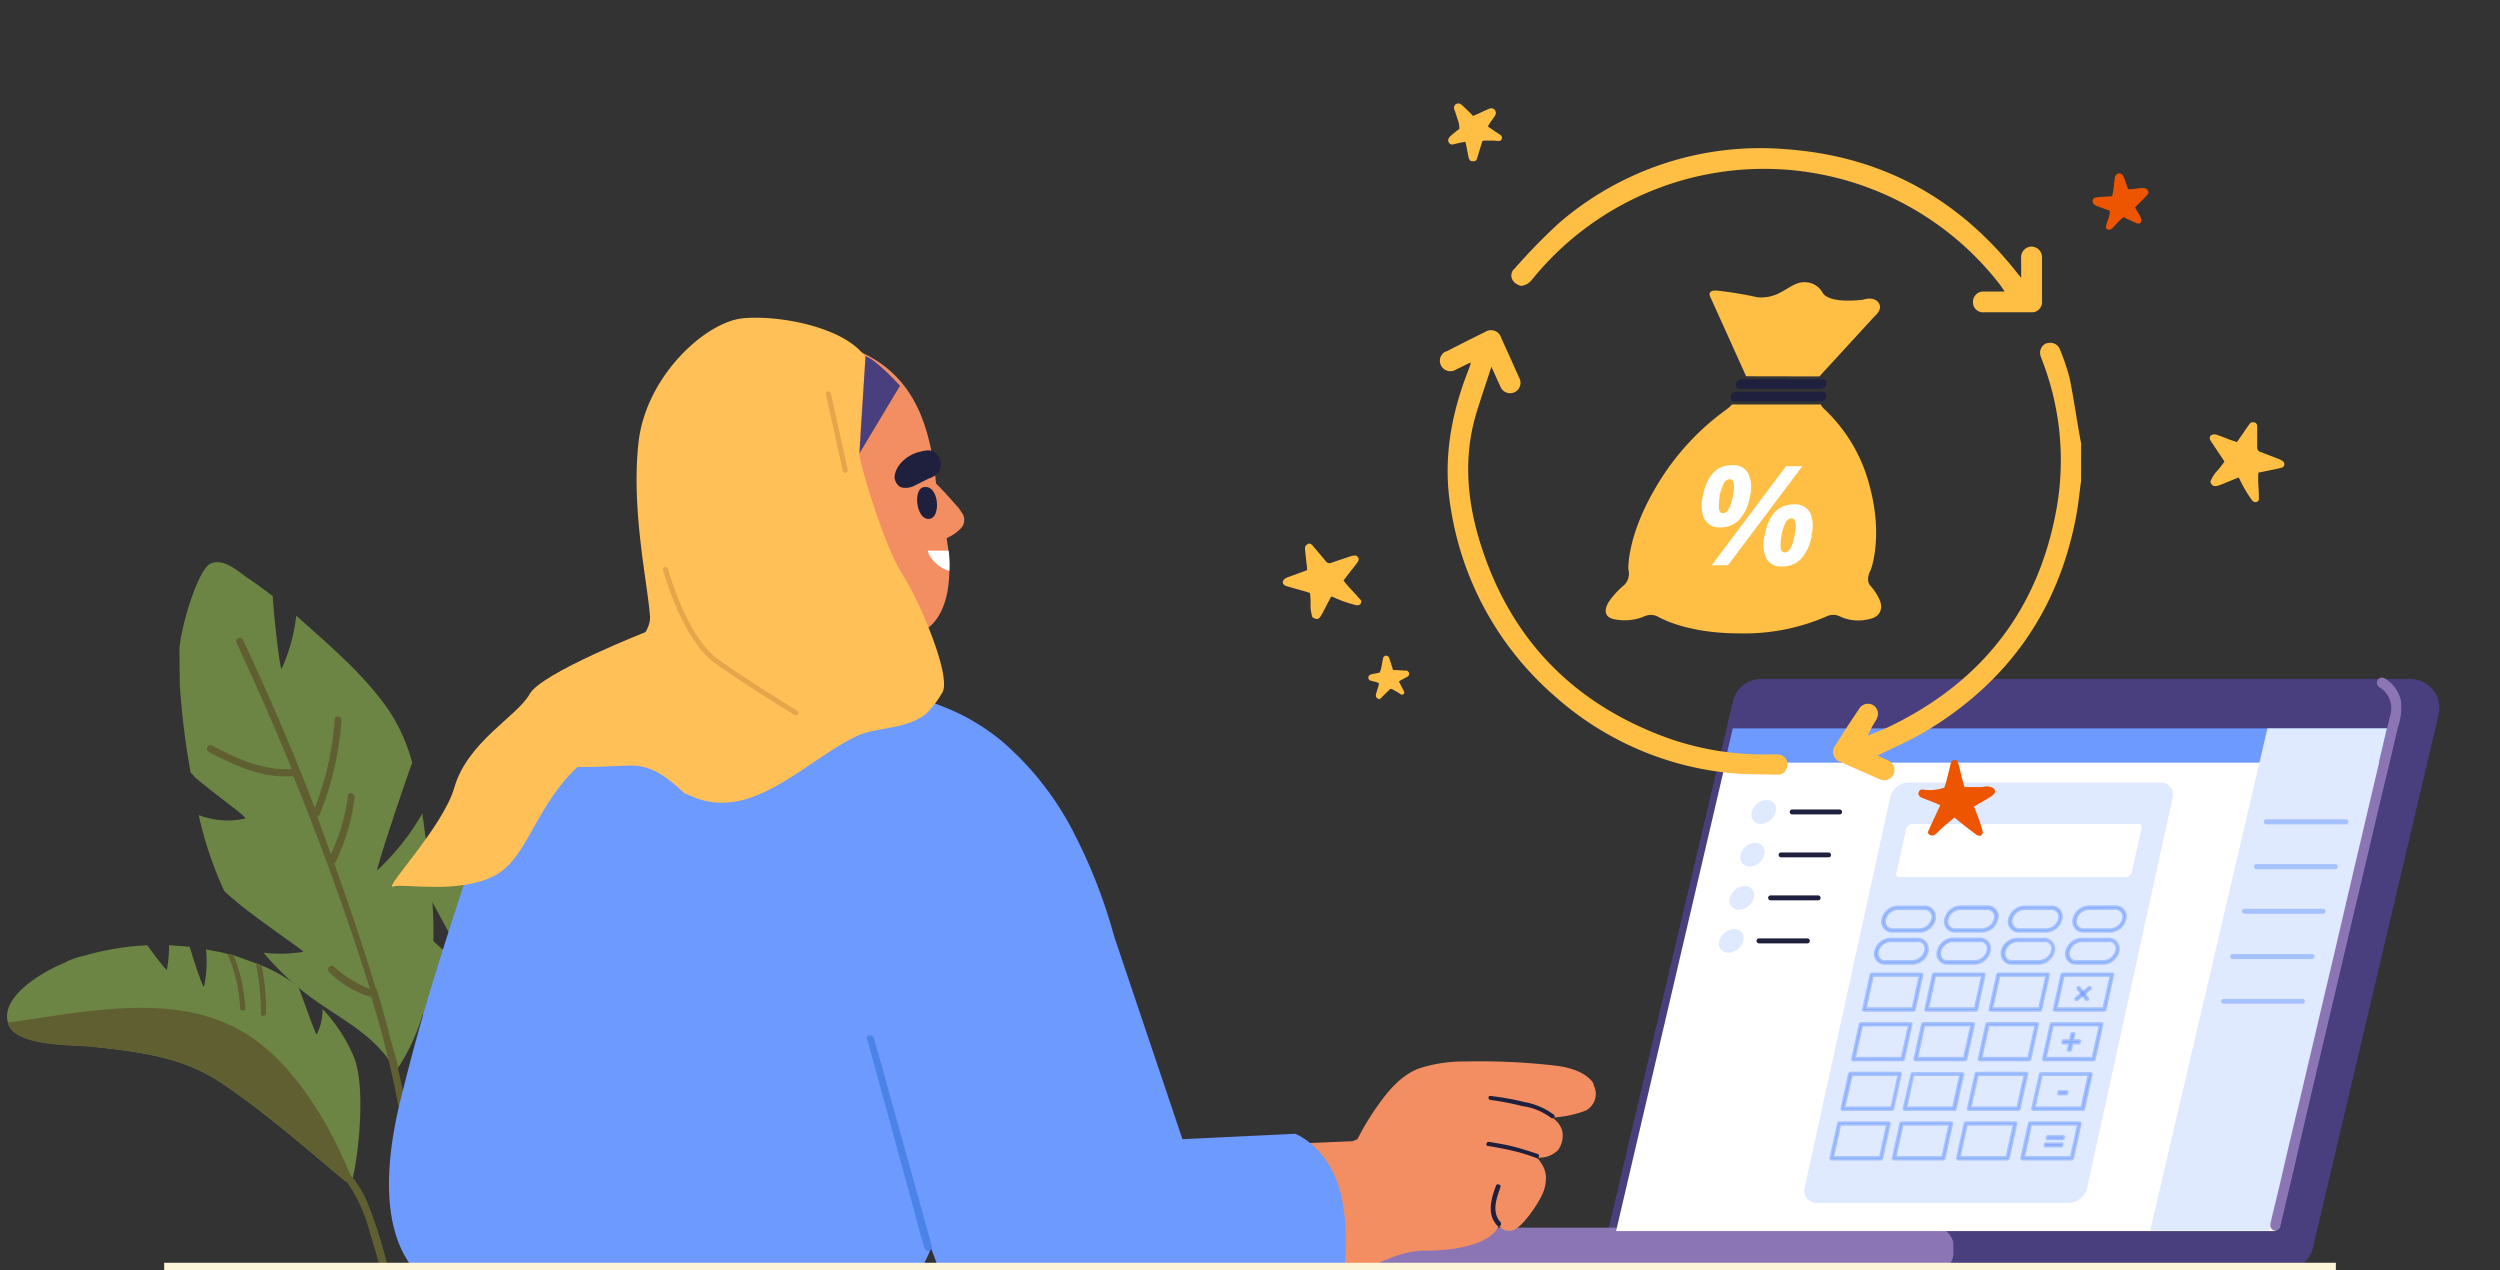 <svg id="Layer_1" data-name="Layer 1" xmlns="http://www.w3.org/2000/svg" xmlns:xlink="http://www.w3.org/1999/xlink" viewBox="0 0 370 188"><rect x="0" y="0" width="370" height="188" fill="#333333" stroke="none"/><defs><style>.cls-1,.cls-20{fill:none;}.cls-2{clip-path:url(#clip-path);}.cls-3{fill:#4a3f7e;}.cls-10,.cls-4{fill:#8c75b5;}.cls-5{fill:#fff;}.cls-12,.cls-6{fill:#6d9aff;}.cls-11,.cls-7{fill:#dfe9ff;}.cls-8{fill:#1e203d;}.cls-12,.cls-9{opacity:0.5;}.cls-10{stroke:#8c75b5;}.cls-10,.cls-11,.cls-12,.cls-18,.cls-20{stroke-linecap:round;}.cls-10,.cls-11,.cls-12,.cls-18{stroke-linejoin:round;}.cls-10,.cls-20{stroke-width:0.75px;}.cls-11{stroke:#dfe9ff;}.cls-11,.cls-12,.cls-18{stroke-width:0.5px;}.cls-12{stroke:#6d9aff;isolation:isolate;}.cls-13{fill:#ed5500;}.cls-14{fill:#6c8444;}.cls-15{fill:#605f31;}.cls-16{fill:#ffbf44;}.cls-17{fill:#f28e61;}.cls-18{fill:#4b83e8;stroke:#4b83e8;}.cls-19{fill:#ffc157;}.cls-20{stroke:#e5a54a;stroke-miterlimit:10;}.cls-21{fill:#fdf5d7;}</style><clipPath id="clip-path"><rect class="cls-1" width="370" height="188"/></clipPath></defs><g class="cls-2"><path class="cls-3" d="M338.12,188H236.62l19.86-84.22a4.26,4.26,0,0,1,4.16-3.29h96.1a4.28,4.28,0,0,1,4.28,4.28,4.79,4.79,0,0,1-.11,1l-18.62,79A4.29,4.29,0,0,1,338.12,188Z"/><rect class="cls-4" x="187.14" y="181.69" width="101.96" height="6.31" rx="2.49"/><polygon class="cls-5" points="336.76 182.2 239.18 182.2 256.44 108.32 354.03 108.32 336.76 182.2"/><polygon class="cls-6" points="354.02 107.8 352.84 112.87 255.26 112.87 256.45 107.8 354.02 107.8"/><path class="cls-7" d="M262.79,120.16a2.39,2.39,0,0,1-2.18,1.77,1.34,1.34,0,0,1-1.41-1.27h0a1.41,1.41,0,0,1,.07-.5,2.38,2.38,0,0,1,2.18-1.76,1.32,1.32,0,0,1,1.4,1.26h0A1.06,1.06,0,0,1,262.79,120.16Z"/><path class="cls-8" d="M265.19,120.53h7.13a.36.36,0,0,0,.3-.43h0a.39.39,0,0,0-.3-.3h-7.13a.37.37,0,0,0-.31.42h0A.4.4,0,0,0,265.19,120.53Z"/><ellipse class="cls-7" cx="259.37" cy="126.49" rx="1.99" ry="1.56" transform="translate(-18.6 204.01) rotate(-41.58)"/><path class="cls-8" d="M263.55,126.89h7.13a.36.36,0,0,0,.3-.43h0a.39.39,0,0,0-.3-.3h-7.13a.37.37,0,0,0-.31.42h0A.4.4,0,0,0,263.55,126.89Z"/><path class="cls-7" d="M259.55,132.89a2.38,2.38,0,0,1-2.19,1.76,1.36,1.36,0,0,1-1.41-1.29h0a1.84,1.84,0,0,1,.07-.47,2.4,2.4,0,0,1,2.19-1.77,1.34,1.34,0,0,1,1.4,1.29A1.29,1.29,0,0,1,259.55,132.89Z"/><path class="cls-8" d="M262,133.25h7.14a.36.36,0,0,0,.3-.43h0a.39.39,0,0,0-.3-.3H262a.37.37,0,0,0-.31.42h0A.4.4,0,0,0,262,133.25Z"/><path class="cls-7" d="M258,139.25a2.38,2.38,0,0,1-2.19,1.76,1.36,1.36,0,0,1-1.41-1.29h0a1.84,1.84,0,0,1,.07-.47,2.39,2.39,0,0,1,2.19-1.76,1.34,1.34,0,0,1,1.4,1.29A1.24,1.24,0,0,1,258,139.25Z"/><path class="cls-8" d="M260.34,139.62h7.14a.37.37,0,0,0,0-.74h-7.14a.37.37,0,0,0,0,.74Z"/><polygon class="cls-7" points="335.88 182.13 318.22 182.13 335.58 107.8 353.25 107.8 335.88 182.13"/><g class="cls-9"><path class="cls-6" d="M335.36,122h11.76a.38.38,0,1,0,0-.75H335.36a.38.38,0,0,0,0,.75Z"/><path class="cls-6" d="M333.91,128.64h11.77a.38.38,0,0,0,0-.75H333.91a.38.38,0,0,0,0,.75Z"/><path class="cls-6" d="M332.12,135.24h11.77a.38.38,0,0,0,0-.74H332.12a.35.35,0,0,0-.3.4h0A.42.42,0,0,0,332.12,135.24Z"/><path class="cls-6" d="M330.42,141.94h11.76a.38.38,0,0,0,.38-.36h0a.38.38,0,0,0-.36-.38H330.42a.39.39,0,0,0-.37.37A.38.38,0,0,0,330.42,141.94Z"/><path class="cls-6" d="M329.05,148.54h11.76a.36.36,0,0,0,.31-.39v0h0a.38.38,0,0,0-.31-.31H329.05a.39.39,0,0,0-.31.43A.4.4,0,0,0,329.05,148.54Z"/></g><path class="cls-10" d="M352.26,101.33a4,4,0,0,1,1.91,4.42l-.24,1-1.14,4.83c-.62,2.61-1.23,5.22-1.85,7.83q-1.17,5-2.35,10L346,140.49l-2.67,11.33-2.52,10.7c-.72,3-1.44,6-2.14,9-.51,2.19-1,4.37-1.54,6.55-.25,1-.51,2.08-.74,3.12v.14a.37.37,0,0,0,.31.42.38.38,0,0,0,.4-.23l.51-2.18c.46-2,.93-3.92,1.39-5.88l2-8.64q1.23-5.25,2.47-10.51,1.35-5.67,2.68-11.35t2.66-11.29q1.23-5.17,2.44-10.34c.66-2.78,1.31-5.56,2-8.35l1.29-5.47a8.66,8.66,0,0,0,.43-3.71,4.73,4.73,0,0,0-2.3-3.12.38.38,0,0,0-.48.21h0a.36.36,0,0,0,.11.42Z"/><path class="cls-11" d="M306.24,177.69H268.91a1.48,1.48,0,0,1-1.54-1.42h0a1.29,1.29,0,0,1,.06-.48l12.65-57.73a2.5,2.5,0,0,1,2.31-1.89h37.33a1.48,1.48,0,0,1,1.54,1.42h0a1.84,1.84,0,0,1-.06.47l-12.65,57.73A2.48,2.48,0,0,1,306.24,177.69Z"/><path class="cls-11" d="M306.22,177.77H268.9a1.55,1.55,0,0,1-1.62-1.46,1.41,1.41,0,0,1,.07-.54L280,118.06a2.6,2.6,0,0,1,2.41-2h37.33a1.54,1.54,0,0,1,1.61,1.47h0a1.58,1.58,0,0,1-.07.53l-12.64,57.73A2.61,2.61,0,0,1,306.22,177.77Zm-23.85-61.52a2.38,2.38,0,0,0-2.21,1.81l-12.64,57.73a1.42,1.42,0,0,0,1,1.75h0a1.14,1.14,0,0,0,.45.06H306.3a2.39,2.39,0,0,0,2.21-1.82l12.64-57.73a1.41,1.41,0,0,0-.93-1.75h0a1.19,1.19,0,0,0-.46-.06Z"/><path class="cls-5" d="M281.76,122.65,280.37,129a.8.8,0,0,0,.57,1h33.71a1.37,1.37,0,0,0,1.27-1l1.39-6.36a.81.81,0,0,0-.56-1h0a1,1,0,0,0-.24,0H283A1.37,1.37,0,0,0,281.76,122.65Z"/><path class="cls-11" d="M314.63,130.13H281.16a.87.87,0,0,1-.91-.83h0a.71.71,0,0,1,0-.29l1.39-6.36a1.49,1.49,0,0,1,1.37-1.12h33.47a.87.87,0,0,1,.91.83h0a.71.71,0,0,1,0,.29L316,129A1.47,1.47,0,0,1,314.63,130.13ZM283,121.7a1.25,1.25,0,0,0-1.16,1l-1.4,6.36a.75.75,0,0,0,.41,1l0,0a.71.71,0,0,0,.29,0h33.47a1.25,1.25,0,0,0,1.16-1l1.4-6.36a.75.75,0,0,0-.41-1l-.05,0a.71.71,0,0,0-.29,0Z"/><path class="cls-12" d="M292.41,149.49h-7.3c-.05,0-.08,0-.07-.08l1.13-5.16a.16.16,0,0,1,.1-.08h7.3a.07.07,0,0,1,.07.07h0l-1.13,5.16A.11.11,0,0,1,292.41,149.49Zm-7.18-.16h7.13l1.1-5h-7.14Z"/><path class="cls-12" d="M301.92,149.49h-7.3c-.05,0-.08,0-.07-.08l1.13-5.16a.16.16,0,0,1,.1-.08h7.31a.06.06,0,0,1,.06.06h0L302,149.41A.11.11,0,0,1,301.92,149.49Zm-7.18-.16h7.13l1.1-5h-7.14Z"/><path class="cls-12" d="M311.43,149.49h-7.3c-.05,0-.08,0-.07-.08l1.13-5.16a.12.12,0,0,1,.11-.08h7.3a.06.06,0,0,1,.06.06h0l-1.13,5.16A.09.09,0,0,1,311.43,149.49Zm-7.18-.16h7.13l1.1-5h-7.14Z"/><path class="cls-12" d="M290.8,156.83h-7.3c-.05,0-.08,0-.07-.08l1.13-5.16a.11.11,0,0,1,.11-.08H292a.06.06,0,0,1,.06.06h0l-1.13,5.16a.1.1,0,0,1-.11.08Zm-7.18-.16h7.13l1.1-5h-7.14Z"/><path class="cls-12" d="M300.31,156.83H293c-.05,0-.07,0-.06-.08l1.13-5.16a.1.1,0,0,1,.1-.08h7.3a.06.06,0,0,1,.06.06h0l-1.13,5.16A.11.11,0,0,1,300.31,156.83Zm-7.18-.16h7.14l1.09-5h-7.14Z"/><path class="cls-12" d="M309.82,156.83h-7.3a.06.06,0,0,1-.06-.06h0l1.13-5.16a.1.1,0,0,1,.1-.08H311c.05,0,.07,0,.06.08l-1.13,5.16A.1.1,0,0,1,309.82,156.83Zm-7.18-.16h7.14l1.09-5h-7.14Z"/><path class="cls-12" d="M289.19,164.17h-7.3a.06.06,0,0,1-.06-.06h0L283,159a.1.1,0,0,1,.1-.08h7.3c.05,0,.07,0,.06.08l-1.13,5.16A.11.11,0,0,1,289.19,164.17ZM282,164h7.14l1.09-5H283.1Z"/><path class="cls-12" d="M298.7,164.17h-7.3a.06.06,0,0,1-.06-.06h0l1.13-5.16a.1.1,0,0,1,.1-.08h7.3c.05,0,.08,0,.07.08l-1.13,5.16A.11.11,0,0,1,298.7,164.17Zm-7.18-.16h7.14l1.09-5h-7.13Z"/><path class="cls-12" d="M308.22,164.17h-7.31a.06.06,0,0,1-.06-.06h0L302,159a.1.1,0,0,1,.1-.08h7.3c.05,0,.08,0,.07.08l-1.13,5.16A.13.13,0,0,1,308.22,164.17ZM301,164h7.14l1.09-5H302.1Z"/><path class="cls-12" d="M287.59,171.51h-7.31a.06.06,0,0,1-.06-.06h0l1.13-5.16a.1.1,0,0,1,.1-.08h7.3c.05,0,.08,0,.07.08l-1.13,5.16A.13.13,0,0,1,287.59,171.51Zm-7.19-.16h7.14l1.09-5H281.5Z"/><path class="cls-12" d="M297.1,171.51h-7.3a.07.07,0,0,1-.07-.07h0l1.13-5.16a.1.1,0,0,1,.1-.08h7.3c.05,0,.08,0,.07.08l-1.13,5.16A.14.14,0,0,1,297.1,171.51Zm-7.19-.16h7.14l1.09-5H291Z"/><path class="cls-12" d="M306.61,171.51h-7.3a.07.07,0,0,1-.07-.07h0l1.13-5.16a.1.1,0,0,1,.1-.08h7.3c.05,0,.08,0,.07.08l-1.13,5.16A.14.14,0,0,1,306.61,171.51Zm-7.18-.16h7.13l1.1-5h-7.14Z"/><path class="cls-12" d="M283.19,149.49h-7.31a.06.06,0,0,1-.06-.06h0l1.13-5.16a.1.1,0,0,1,.1-.08h7.3a.07.07,0,0,1,.07.07h0l-1.13,5.16A.1.1,0,0,1,283.19,149.49Zm-7.19-.16h7.14l1.09-5H277.1Z"/><path class="cls-12" d="M281.58,156.83h-7.3a.07.07,0,0,1-.07-.07h0l1.13-5.16a.1.1,0,0,1,.1-.08h7.3c.05,0,.08,0,.07.08l-1.13,5.16A.1.1,0,0,1,281.58,156.83Zm-7.18-.16h7.13l1.1-5h-7.14Z"/><path class="cls-12" d="M293.3,137.79h-4a1.38,1.38,0,0,1-1.36-1.4h0A1.32,1.32,0,0,1,288,136a2.29,2.29,0,0,1,2.14-1.76h4a1.39,1.39,0,0,1,1.43,1.31,1.74,1.74,0,0,1-.06.45A2.32,2.32,0,0,1,293.3,137.79Zm-3.22-3.35a2.09,2.09,0,0,0-1.94,1.59,1.24,1.24,0,0,0,.84,1.54h0a1.07,1.07,0,0,0,.4.05h4a2.08,2.08,0,0,0,1.93-1.59,1.23,1.23,0,0,0-.81-1.54h0a1.24,1.24,0,0,0-.43-.05Z"/><path class="cls-12" d="M302.81,137.79h-4a1.38,1.38,0,0,1-1.42-1.34h0a1.21,1.21,0,0,1,.05-.42,2.33,2.33,0,0,1,2.14-1.76h4a1.38,1.38,0,0,1,1.47,1.27,1.41,1.41,0,0,1-.05.46A2.31,2.31,0,0,1,302.81,137.79Zm-3.22-3.35a2.09,2.09,0,0,0-1.94,1.59,1.24,1.24,0,0,0,.84,1.54h0a1.07,1.07,0,0,0,.4.05h4a2.09,2.09,0,0,0,1.94-1.59,1.24,1.24,0,0,0-.84-1.54h0a1.13,1.13,0,0,0-.41-.05Z"/><path class="cls-12" d="M312.32,137.79h-3.95a1.38,1.38,0,0,1-1.43-1.33A1.22,1.22,0,0,1,307,136a2.29,2.29,0,0,1,2.14-1.76h3.95a1.39,1.39,0,0,1,1.43,1.31,1.74,1.74,0,0,1-.06.45A2.31,2.31,0,0,1,312.32,137.79Zm-3.22-3.35a2.09,2.09,0,0,0-1.94,1.59,1.24,1.24,0,0,0,.84,1.54h0a1.07,1.07,0,0,0,.4.05h4a2.1,2.1,0,0,0,1.9-1.62,1.24,1.24,0,0,0-.84-1.54h0a1.07,1.07,0,0,0-.4-.05Z"/><path class="cls-12" d="M292.26,142.54h-4a1.36,1.36,0,0,1-1.43-1.29h0a1.76,1.76,0,0,1,.06-.46A2.31,2.31,0,0,1,289,139h4a1.39,1.39,0,0,1,1.43,1.31,1.74,1.74,0,0,1-.06.45A2.3,2.3,0,0,1,292.26,142.54ZM289,139.2a2.08,2.08,0,0,0-1.93,1.59,1.24,1.24,0,0,0,.84,1.54h0a.9.9,0,0,0,.4,0h4a2.09,2.09,0,0,0,1.94-1.59,1.24,1.24,0,0,0-.84-1.54h0a1.13,1.13,0,0,0-.41,0Z"/><path class="cls-12" d="M301.77,142.54h-4a1.36,1.36,0,0,1-1.42-1.3h0a1.09,1.09,0,0,1,0-.44,2.29,2.29,0,0,1,2.14-1.76h4a1.39,1.39,0,0,1,1.43,1.31,1.74,1.74,0,0,1-.06.45A2.3,2.3,0,0,1,301.77,142.54Zm-3.22-3.34a2.09,2.09,0,0,0-1.94,1.59,1.24,1.24,0,0,0,.84,1.54h0a.9.9,0,0,0,.4,0h4a2.1,2.1,0,0,0,1.93-1.59,1.23,1.23,0,0,0-.81-1.54h0a1.24,1.24,0,0,0-.43,0Z"/><path class="cls-12" d="M311.28,142.54h-4a1.36,1.36,0,0,1-1.42-1.3h0a1.3,1.3,0,0,1,.05-.44,2.33,2.33,0,0,1,2.14-1.76h4a1.39,1.39,0,0,1,1.43,1.31,1.74,1.74,0,0,1-.06.45A2.3,2.3,0,0,1,311.28,142.54Zm-3.22-3.34a2.09,2.09,0,0,0-1.94,1.59,1.24,1.24,0,0,0,.84,1.54h0a.9.9,0,0,0,.4,0h4a2.1,2.1,0,0,0,1.93-1.59,1.23,1.23,0,0,0-.81-1.54h0a1.11,1.11,0,0,0-.48,0Z"/><path class="cls-12" d="M284.08,137.79h-4a1.39,1.39,0,0,1-1.43-1.31,1.74,1.74,0,0,1,.06-.45,2.29,2.29,0,0,1,2.14-1.76h4a1.38,1.38,0,0,1,1.42,1.34h0a1.48,1.48,0,0,1,0,.42A2.29,2.29,0,0,1,284.08,137.79Zm-3.23-3.35a2.08,2.08,0,0,0-1.93,1.59,1.23,1.23,0,0,0,.81,1.54h0a1.24,1.24,0,0,0,.43.05h3.95a2.09,2.09,0,0,0,1.94-1.59,1.24,1.24,0,0,0-.84-1.54h0a1.07,1.07,0,0,0-.4-.05Z"/><path class="cls-12" d="M283,142.54h-4a1.36,1.36,0,0,1-1.43-1.29h0a1.76,1.76,0,0,1,.06-.46,2.29,2.29,0,0,1,2.14-1.76h4a1.38,1.38,0,0,1,1.43,1.33h0a1.55,1.55,0,0,1,0,.43A2.33,2.33,0,0,1,283,142.54Zm-3.23-3.34a2.09,2.09,0,0,0-1.94,1.59,1.25,1.25,0,0,0,.86,1.54,1.21,1.21,0,0,0,.38,0h4a2.09,2.09,0,0,0,1.94-1.59,1.24,1.24,0,0,0-.84-1.54h0a1.07,1.07,0,0,0-.4,0Z"/><path class="cls-12" d="M280,164.17h-7.3a.07.07,0,0,1-.07-.07h0l1.13-5.16a.11.11,0,0,1,.11-.08h7.3a.06.06,0,0,1,.06.06h0l-1.13,5.16A.11.11,0,0,1,280,164.17Zm-7.18-.16H280l1.1-5H274Z"/><path class="cls-12" d="M278.36,171.51h-7.3a.06.06,0,0,1-.06-.06h0l1.13-5.16a.1.1,0,0,1,.1-.08h7.3a.06.06,0,0,1,.06.06h0l-1.13,5.16A.1.1,0,0,1,278.36,171.51Zm-7.18-.16h7.14l1.09-5h-7.14Z"/><path class="cls-12" d="M306.93,153l-.23,1.05h1.05l-.06.28h-1.05l-.24,1.08h-.27l.24-1.08h-1.05l.06-.28h1.05l.23-1.05Z"/><path class="cls-12" d="M305.89,161.59l-.06.28h-1.12l.06-.28Z"/><path class="cls-12" d="M305.38,168.24l-.06.27H303l.06-.27Zm-.23,1.07-.06.28h-2.37l.06-.28Z"/><path class="cls-12" d="M308.86,147.9h-.05l-1.24-1.59v-.12h.12l1.24,1.59a.09.09,0,0,1,0,.12Z"/><path class="cls-12" d="M307.27,147.9h0a.09.09,0,0,1,0-.12l1.93-1.59a.08.08,0,0,1,.12.12l-1.93,1.59Z"/><path class="cls-13" d="M289.26,121c-.62.51-1.21,1-1.79,1.51-.33.29-.62.64-1,.93a.69.69,0,0,1-1.16-.27c.6-1.3,1.21-2.65,1.85-4-.31-.14-.6-.28-.9-.39l-1.82-.71a.76.76,0,0,1-.53-.7c.2-.51.35-.59.94-.48a6.64,6.64,0,0,0,2.9-.32c.09-.27.21-.55.28-.85.23-.89.45-1.79.67-2.69.08-.34.28-.56.55-.58a.59.59,0,0,1,.57.5c.2.71.36,1.43.54,2.14.11.46.24.92.37,1.4h2.42a4.07,4.07,0,0,0,.61-.08,1.9,1.9,0,0,1,1.1.16.58.58,0,0,1,.37.73.5.5,0,0,1-.18.27,2.58,2.58,0,0,1-.65.49c-.73.44-1.47.86-2.25,1.3.26.68.52,1.33.76,2a14.27,14.27,0,0,1,.49,1.57.57.57,0,0,1-.21.71c-.21.15-.49,0-.71-.11l-1.67-1.28Z"/><path class="cls-14" d="M28.82,115a4.47,4.47,0,0,0-.6-.63,113.06,113.06,0,0,1-1.62-13.22V99.72c-.05-1.1,0-2.22-.05-3.32-.07-2.52,2.63-12.17,4.64-13s4.06,1.21,5.65,2.26c1.2.81,2.42,1.72,3.52,2.56.22,3.6,1.12,11.24,1.33,10.74a25.74,25.74,0,0,0,2.15-7.84c.16.18.42.34.58.52C49,95.71,54,100,57.46,105A25.92,25.92,0,0,1,61,112.88c-1.84,5.11-5.5,16.21-5.14,15.9a35.9,35.9,0,0,0,6.66-8.41c0,.65.18,1.17.21,1.72C64.42,134,65.93,147.23,59,157.9a.41.41,0,0,1-.57.06.46.46,0,0,1-.13-.21.24.24,0,0,1-.27-.16c-3.11-5-8.79-7.34-13.22-10.9A42.23,42.23,0,0,1,39,141a21.16,21.16,0,0,0,5.84-.12c.54,0-8.15-5.62-11.64-9a53.79,53.79,0,0,1-3.79-11.25,11.89,11.89,0,0,0,6.88.51C36.73,121,31.37,117.26,28.82,115Z"/><path class="cls-15" d="M43.4,114.85c4.23,10.36,8,20.82,11.36,31.52a17.43,17.43,0,0,1-5.37-3.32c-.54-.42-1.12.39-.68.83a15.66,15.66,0,0,0,5.76,3.56.66.66,0,0,0,.44,0c.55,1.74,1,3.41,1.48,5.06,4.3,16,6,32.39,6.48,48.89h1c-.42-14.63-1.69-29.15-5-43.39.1,0,0-.24,0-.34-.36-1.46-.85-3-1.22-4.46-.56-2.3-1.24-4.57-1.91-6.84-.13-.08-.13-.08-.16-.18-1.86-6.18-3.94-12.31-6.12-18.42.11,0,.11,0,.19-.15A30.44,30.44,0,0,0,52.49,118c0-.68-1-.87-1-.19a28.46,28.46,0,0,1-2.52,8.6c-.7-1.93-1.38-3.76-2-5.58a.6.6,0,0,0,.36-.32,45.88,45.88,0,0,0,3.21-13.86c.05-.68-1-.86-1-.18a45.57,45.57,0,0,1-2.95,13.13c-3.19-8.4-6.8-16.7-10.59-24.84-.39-.68-1.28-.23-1,.37,2.86,6.15,5.61,12.34,8.18,18.68-4.25.28-8.13-1.53-11.83-3.49-.62-.29-1,.7-.42,1,3.94,2,8.08,4,12.62,3.51Z"/><path class="cls-14" d="M91.77,130l.55-.46c.11-3.58.09-7.23-.13-10.82a5.39,5.39,0,0,0-.08-1.2c-.1-.86-.23-1.83-.33-2.69-.31-2.14-3.71-9.6-5.72-10.1S82.51,106,81.21,107c-1,.81-1.94,1.59-2.85,2.37.26,2.82.27,9.12.06,8.73a20,20,0,0,1-2.85-6.1,3.73,3.73,0,0,1-.45.44c-3.76,3.59-7.68,7.44-10.24,11.84a18.77,18.77,0,0,0-2.36,6.57c2.21,4,6.89,12.58,6.5,12.34A33.94,33.94,0,0,1,62,137v1.33c.09,9.72.2,20.44,7.61,28.45.19.29.58.08.63-.15a.35.35,0,0,0,.18-.16c2.28-4.22,7-6.61,10.63-9.83a30.3,30.3,0,0,0,4.6-5.13,21.62,21.62,0,0,1-5.32.43c-.44,0,6.79-5.23,9.48-8.22a38.73,38.73,0,0,0,2.1-9.38,12.1,12.1,0,0,1-6.08,1C85.53,135.17,90,131.63,91.77,130Z"/><path class="cls-15" d="M71.47,201.67c-1.52-13.25-1.94-26.54.09-39.78.22-1.38.53-2.79.74-4.17.13.08.24.05.45,0a13.56,13.56,0,0,0,4.82-3.3c.34-.42-.36-1-.7-.6a14,14,0,0,1-4.44,3.09,265.66,265.66,0,0,1,6.33-26.27h0c4.2,0,7.59-2,11-3.94a.46.46,0,0,0-.52-.76c-3.11,1.77-6.29,3.67-10.26,3.77,1.58-5.27,3.28-10.45,5.19-15.69.21-.49-.72-.7-.93-.21-2.49,6.93-4.75,13.91-6.66,20.92a32.14,32.14,0,0,1-4.21-10.25c-.13-.52-1.07-.29-.94.23A36.29,36.29,0,0,0,76,135.54a.24.24,0,0,0,.22.26h.07l-1.18,4.61a24,24,0,0,1-3.22-6.73c-.13-.52-1.07-.29-.94.23a23.93,23.93,0,0,0,3.74,7.49.4.4,0,0,0,.15.19c-1.28,5.08-2.44,10.24-3.39,15.35h0a.1.1,0,0,0-.08.12h0c-.32,1.85-.61,3.8-.93,5.65-.23,1.28-.5,2.45-.63,3.7-.08.13,0,.21.08.31a160.58,160.58,0,0,0,.53,35.2A3.43,3.43,0,0,0,71.47,201.67Z"/><path class="cls-14" d="M1.12,151.13c-.86-3.89,5.56-7.48,8.38-8.62a10.08,10.08,0,0,1,2.32-.91l.73-.18a39.82,39.82,0,0,1,9.26-1.52c.86,1.23,2.84,3.84,2.89,3.6a19.11,19.11,0,0,0,.32-3.62l3.05.24c.59,2,2,6.26,2.12,5.9a17.52,17.52,0,0,0,.3-5.5c1,.18,2.09.36,3.15.65a7.51,7.51,0,0,1,.94.21l3.29,1.18a3.35,3.35,0,0,1,.86.34,22.41,22.41,0,0,1,3.82,2,17.3,17.3,0,0,1,1.59,1.1c.91,2.32,2.6,7.33,2.75,7.07a8.11,8.11,0,0,0,.84-3.75,23.73,23.73,0,0,1,4.66,7.15c1.5,3.83.92,11.29.28,15.43a20.72,20.72,0,0,1-.6,2.92,1,1,0,0,1-1.15-.16c-6-5-12-10.32-18.59-14.66-5.54-3.6-11.93-4.35-18.42-5.06C11,154.53,2,155,1.17,151.33Z"/><path class="cls-15" d="M1.17,151.33c.91,3.66,9.8,3.33,12.74,3.6,6.49.71,12.88,1.46,18.42,5.06,6.49,4.26,12.58,9.62,18.59,14.66l.39.24a23.11,23.11,0,0,1,3.43,7.56c1.61,5.14,2.9,10.36,4,15.63.2,1.27.49,2.42.69,3.7.45,0,.76-.08,1.1-.05-.36-1.9-.75-3.91-1.22-5.79-1.24-5.89-2.56-12.1-4.81-17.63a14.74,14.74,0,0,0-2.66-4.44C50.41,170.35,45,158,36,152.75,25.71,146.69,12.75,149.79,1.17,151.33Z"/><path class="cls-15" d="M36.32,149.26a25.72,25.72,0,0,0-1.74-7.88c-.34,0-.6-.18-.94-.21a21.6,21.6,0,0,1,1.89,8.06C35.53,149.68,36.31,149.7,36.32,149.26Z"/><path class="cls-15" d="M39.36,149.94a31.62,31.62,0,0,0-.63-7c-.27-.15-.6-.18-.86-.34a35.22,35.22,0,0,1,.74,7.46C38.61,150.46,39.38,150.49,39.36,149.94Z"/><path class="cls-16" d="M327.13,71.31a5.07,5.07,0,0,1,1.08-1.7,13.88,13.88,0,0,0,1-1.29c-.09-.15-.17-.3-.27-.44-.58-.86-1.16-1.73-1.73-2.6-.27-.41-.19-.81.2-.94a1,1,0,0,1,.65,0c.68.23,1.35.5,2,.75l1,.34c.24-.34.45-.62.65-.92.39-.56.77-1.13,1.17-1.69.25-.35.39-.38.95-.26a.85.85,0,0,1,.24.7v2.88a.69.69,0,0,0,.52.77l2.62,1a3,3,0,0,1,.64.34A.55.55,0,0,1,338,69a.57.57,0,0,1-.33.22c-.59.17-1.2.27-1.8.4l-1.63.33a14.74,14.74,0,0,0,0,1.88c.05.65.06,1.3.08,2a.43.43,0,0,1-.3.44.56.56,0,0,1-.58-.09,1.64,1.64,0,0,1-.29-.35,20.31,20.31,0,0,1-1.73-3l-.12-.16-1.3.53c-.57.23-1.13.49-1.72.67S327.38,71.94,327.13,71.31Z"/><path class="cls-16" d="M194.25,91.37a5.42,5.42,0,0,1-.28-2,14.35,14.35,0,0,0-.09-1.61l-.49-.16c-1-.29-2-.56-3-.86-.47-.14-.66-.5-.45-.85a1.07,1.07,0,0,1,.51-.4c.67-.26,1.35-.49,2-.74l1-.37a8.32,8.32,0,0,0-.1-1.12c-.07-.68-.15-1.36-.21-2,0-.43.06-.55.56-.82a.82.82,0,0,1,.63.38c.62.74,1.26,1.46,1.86,2.21a.71.71,0,0,0,.9.25q1.32-.47,2.67-.9a2.38,2.38,0,0,1,.7-.16.57.57,0,0,1,.5.92c-.34.5-.74,1-1.12,1.46l-1,1.32a14.41,14.41,0,0,0,1.2,1.39c.45.47.88,1,1.31,1.44a.44.44,0,0,1,.06.53.57.57,0,0,1-.5.31,3.58,3.58,0,0,1-.45-.09,18,18,0,0,1-3.27-1.19H197l-.66,1.25c-.29.55-.55,1.11-.87,1.63S194.85,91.7,194.25,91.37Z"/><path class="cls-16" d="M218,17.16l.63-.26c.54-.25,1.08-.51,1.63-.75a1,1,0,0,1,.29-.1.65.65,0,0,1,.72.28.72.72,0,0,1,0,.77c-.22.35-.46.68-.69,1a4.83,4.83,0,0,0-.37.62l.94.65c.3.2.61.39.9.6a.5.5,0,0,1,.22.58.48.48,0,0,1-.53.32l-.61-.06h-1.49a.82.82,0,0,0-.26.1l-.71,2.32c-.17.62-.29.7-1,.6a1,1,0,0,1-.35-.71c-.12-.55-.22-1.11-.33-1.66a2.52,2.52,0,0,0-.13-.47c-.32.06-.61.1-.88.16s-.57.13-.85.21a.59.59,0,0,1-.68-.23.6.6,0,0,1,0-.72,1.6,1.6,0,0,1,.42-.44c.36-.31.74-.61,1.12-.91a3.8,3.8,0,0,0-.27-1.41c-.13-.48-.31-.94-.46-1.42a.66.66,0,0,1,.22-.82.69.69,0,0,1,.82.08c.47.42.92.87,1.37,1.31A2.82,2.82,0,0,1,218,17.16Z"/><path class="cls-16" d="M206.16,99.17h.49l1.3.08a.81.81,0,0,1,.22,0,.49.49,0,0,1,.1.92c-.25.15-.53.28-.79.42s-.27.16-.44.26l.37.74.37.69a.38.38,0,0,1-.06.45.35.35,0,0,1-.45,0c-.12-.08-.24-.17-.37-.24-.31-.18-.62-.36-.94-.53h-.2c-.43.42-.85.82-1.25,1.23s-.43.35-.83,0a.8.8,0,0,1,0-.57c.11-.39.24-.78.36-1.17a.71.71,0,0,1,.07-.35c-.22-.07-.41-.15-.61-.2l-.62-.16a.4.4,0,0,1-.35-.38.43.43,0,0,1,.22-.47,1.48,1.48,0,0,1,.42-.14l1-.2a2.91,2.91,0,0,0,.31-1c.08-.35.13-.71.2-1.06a.48.48,0,0,1,.42-.45.48.48,0,0,1,.49.33c.16.43.29.87.43,1.31A2.75,2.75,0,0,1,206.16,99.17Z"/><path class="cls-13" d="M312.61,29c.06-.28.12-.56.16-.84.07-.52.12-1.05.19-1.58a1.78,1.78,0,0,1,.08-.45.62.62,0,0,1,.76-.44h0a.57.57,0,0,1,.32.2,2.27,2.27,0,0,1,.27.48c.16.44.29.88.45,1.32A1.82,1.82,0,0,0,315,28a4,4,0,0,0,.49,0l1.42-.17h.1c.33,0,.67,0,.86.34s.06.55-.25.87L316,30.68c.31.79,1.07,1.36.86,2.25a.6.6,0,0,1-.71.08l-1.22-.56-.64-.31c-.25.21-.5.41-.73.64s-.62.68-.94,1a.9.9,0,0,1-.34.2c-.44.09-.7-.19-.58-.62s.27-.78.39-1.18a1.71,1.71,0,0,0,.13-1l-.43-.15-1.54-.57a1.17,1.17,0,0,1-.3-.19.57.57,0,0,1-.24-.59.51.51,0,0,1,.44-.44c.14,0,.27-.06.41-.07l1.84-.12Z"/><path class="cls-16" d="M308,71.16c-.23,1.71-.4,3.44-.71,5.14-2.61,14-10.11,24.64-22.3,31.94-2.26,1.35-4.72,2.39-7.11,3.59l1.58.73a1.52,1.52,0,1,1-1.19,2.8h0q-3-1.29-6-2.65a1.51,1.51,0,0,1-.91-1.93,1.47,1.47,0,0,1,.21-.39c1.17-1.85,2.37-3.68,3.6-5.51a1.51,1.51,0,0,1,2.08-.5h0a1.49,1.49,0,0,1,.49,2v.07a15,15,0,0,0-1.31,2.43c1.06-.45,2.15-.84,3.19-1.34,13.77-6.63,22.17-17.43,24.8-32.54a41,41,0,0,0-2-21.2c-.13-.35-.27-.7-.37-1a1.53,1.53,0,0,1,.82-2H303a1.52,1.52,0,0,1,1.9,1v0h0a30.92,30.92,0,0,1,1.41,4.2c.6,2.93,1,5.9,1.55,8.85a4.27,4.27,0,0,0,.15.71Z"/><path class="cls-16" d="M217.66,53.63c-.8.39-1.48.74-2.17,1.06a1.55,1.55,0,0,1-2.14-.46.64.64,0,0,1-.08-.14,1.52,1.52,0,0,1,.65-2.05l.08,0,.18-.08q2.79-1.44,5.62-2.83a1.57,1.57,0,0,1,2.17.42,1.69,1.69,0,0,1,.19.41c.9,2,1.78,3.93,2.66,5.91a1.54,1.54,0,1,1-2.65,1.57,1.43,1.43,0,0,1-.13-.28c-.41-.86-.79-1.73-1.31-2.88-.8,2.44-1.54,4.62-2.22,6.83-2,6.61-1.37,13.2.68,19.62,4.5,14.08,13.86,23.54,27.72,28.53a42.55,42.55,0,0,0,15.46,2.38,3.26,3.26,0,0,1,1.28.14,1.37,1.37,0,0,1,.84,1.66,1.39,1.39,0,0,1-1.52,1.21c-2.5-.07-5,0-7.49-.3A45.7,45.7,0,0,1,230.07,103a46.26,46.26,0,0,1-15.36-27.8c-1.18-7,0-13.72,2.55-20.26.12-.31.23-.63.35-.95C217.62,53.93,217.62,53.87,217.66,53.63Z"/><path class="cls-16" d="M299.13,41.11V38.25a1.59,1.59,0,0,1,1.41-1.75h.11a1.57,1.57,0,0,1,1.57,1.57h0v.14c0,2.11,0,4.21,0,6.32a1.53,1.53,0,0,1-1.35,1.69H293.6a1.49,1.49,0,0,1-1.6-1.37v-.17a1.52,1.52,0,0,1,1.49-1.53h3.21c-.29-.41-.47-.7-.69-1a44.15,44.15,0,0,0-69.34-.68,2.37,2.37,0,0,1-1.51.84,1.93,1.93,0,0,1-1.28-.83,1.35,1.35,0,0,1,.32-1.77,86,86,0,0,1,6.46-6.63,45.55,45.55,0,0,1,33.62-11c14.11,1,25.53,7.21,34.28,18.34Z"/><path class="cls-16" d="M258.43,55.69,253.15,44s-.63-1.07.88-1a54.64,54.64,0,0,1,6.08,1,6,6,0,0,0,3.16-.59c1.58-.79,2.51-1.72,3.92-1.64a3,3,0,0,1,2.57,1.58c1.1,1.7,6,1,6,1s1.49-.56,2.25.43-.6,2.06-.6,2.06l-8.14,8.87Z"/><path class="cls-16" d="M261.05,79.74a1.73,1.73,0,0,0-.59-.37l-.25,1.5a1.43,1.43,0,0,0,.73-.2.59.59,0,0,0,.27-.43A.58.58,0,0,0,261.05,79.74Z"/><path class="cls-16" d="M259.46,73.92a.57.57,0,0,0,.13.5,1.46,1.46,0,0,0,.55.36l.25-1.55C259.83,73.3,259.53,73.53,259.46,73.92Z"/><path class="cls-16" d="M278.27,89a7.6,7.6,0,0,0-1.4-2.25c-.89-.92,0-2.4,0-2.4s1.89-4.81-.15-12.36a23.57,23.57,0,0,0-6.67-11.39,2.8,2.8,0,0,1-.58-.74H256.34a5.71,5.71,0,0,1-.86.77A37.39,37.39,0,0,0,245.13,72C240.69,79.49,241,84.3,241,84.3a2.32,2.32,0,0,1-.75,2.4,12.07,12.07,0,0,0-2.1,2.3s-1.64,2.32,1,2.69a7.48,7.48,0,0,0,4.33-.52,2.29,2.29,0,0,1,1.85.07c.84.49,4.8,2.5,12.08,2.5a30.5,30.5,0,0,0,12.89-2.5,2.28,2.28,0,0,1,1.88-.07,6.36,6.36,0,0,0,4.16.52C279.16,91.27,278.27,89,278.27,89Z"/><path class="cls-16" d="M260.46,79.37l-.25,1.5a1.43,1.43,0,0,0,.73-.2.59.59,0,0,0,.27-.43.58.58,0,0,0-.16-.5A1.73,1.73,0,0,0,260.46,79.37Z"/><path class="cls-16" d="M259.46,73.92a.57.57,0,0,0,.13.5,1.46,1.46,0,0,0,.55.36l.25-1.55C259.83,73.3,259.53,73.53,259.46,73.92Z"/><path class="cls-8" d="M270.22,58.21a.46.46,0,0,0-.18-.16.55.55,0,0,0-.28-.07H256.88a.85.85,0,0,0-.74.7h0a.59.59,0,0,0,0,.37.51.51,0,0,0,.15.21.55.55,0,0,0,.37.14h12.83a.85.85,0,0,0,.8-.72h0A.6.6,0,0,0,270.22,58.21Z"/><path class="cls-8" d="M270.22,56.35a.5.5,0,0,0-.17-.15.48.48,0,0,0-.26-.07H257.64a.85.85,0,0,0-.71.71h0a.77.77,0,0,0,0,.37.6.6,0,0,0,.14.21.51.51,0,0,0,.35.13h12.11a.85.85,0,0,0,.76-.71h0A.65.65,0,0,0,270.22,56.35Z"/><path class="cls-5" d="M259,73.42a6.79,6.79,0,0,1-1.56,3.47,3.79,3.79,0,0,1-2.84,1.16,2.45,2.45,0,0,1-2.33-1.19,5.09,5.09,0,0,1-.24-3.44q.89-4.58,4.34-4.58A2.51,2.51,0,0,1,258.7,70,5,5,0,0,1,259,73.42Zm-4.45,0a6.06,6.06,0,0,0-.14,1.9c.07.42.27.63.61.63.64,0,1.12-.84,1.45-2.53s.16-2.5-.48-2.5a1,1,0,0,0-.85.61,7.16,7.16,0,0,0-.64,1.91ZM266.74,69l-11,14.66h-2.41l11-14.66Zm1.39,10.23a6.63,6.63,0,0,1-1.55,3.45,3.81,3.81,0,0,1-2.85,1.16,2.43,2.43,0,0,1-2.32-1.19,5,5,0,0,1-.24-3.42c.59-3.06,2-4.58,4.34-4.58a2.49,2.49,0,0,1,2.37,1.19,5,5,0,0,1,.2,3.41Zm-4.44,0a6.06,6.06,0,0,0-.14,1.9q.1.63.6.63c.65,0,1.13-.85,1.45-2.53s.17-2.51-.47-2.51a1,1,0,0,0-.85.62,6.64,6.64,0,0,0-.64,1.93Z"/><path class="cls-17" d="M136.6,69.9a42.78,42.78,0,0,0,.1,6.2c0,.4.1.9.1,1.3a5,5,0,0,0,.2,1.2,1.59,1.59,0,0,0,1.3,1.3,3.19,3.19,0,0,0,2.1-.4,6.22,6.22,0,0,0,1.9-1.4,1.78,1.78,0,0,0,.4-1,1.8,1.8,0,0,0-.2-1l-.6-.9-.9-1a41.73,41.73,0,0,0-3.6-3.7,5.55,5.55,0,0,0-.6-.8C136.7,69.6,136.6,69.8,136.6,69.9Z"/><path class="cls-17" d="M101.6,65.3a15.21,15.21,0,0,1,3.7-8.5c4.7-5.2,12.7-7.3,19.2-5.7a21.9,21.9,0,0,1,3.3,1.2c8.1,3.9,10,11.7,10.8,19.8a18.48,18.48,0,0,1,.1,2.4c.1.2.1.4.2.6,2.4,6.5,3.4,19.8-6.6,19.2-6.9-.4-10.6-3.1-15.2-5-6-2.5-11.3-6.9-13.9-12.9A23.32,23.32,0,0,1,101.6,65.3Z"/><path class="cls-17" d="M124.4,81.1s-1.5,10.3-2.4,16.6c0,0-.7,4.4-7.3,3.5-6.2-.8-5.8-6.4-5.8-6.4l1.8-15.5Z"/><path class="cls-17" d="M128.9,81.7a5.65,5.65,0,0,0-.5-7.9,4.77,4.77,0,0,0-2.2-1.2,5.38,5.38,0,0,0-6.5,3.9,5.46,5.46,0,0,0-.1,1.8C120.2,82.8,125.8,85.5,128.9,81.7Z"/><path class="cls-8" d="M137.4,76.8c.5,0,1-.3,1.2-1.3.3-1.4-.3-3.7-1.9-3.4S135.6,76.8,137.4,76.8Zm-4.1-4.7a2.75,2.75,0,0,0,2-.2l2.2-1.1a3.07,3.07,0,0,0,1.5-1,2.31,2.31,0,0,0-.2-2.4c-.7-1-1.7-.8-2.8-.5-1.6.4-3.4,1.8-3.6,3.6a1.8,1.8,0,0,0,.9,1.6ZM119.7,90.8c.9.5,1.9.9,2.8,1.3.2.1.3,0,.4-.1s0-.3-.1-.4c-1-.4-1.9-.9-2.9-1.3-.2-.1-.3,0-.4.1A.4.4,0,0,0,119.7,90.8Zm5.4-16a3.41,3.41,0,0,0-2.8,3.9v.1a2.94,2.94,0,0,0,1,1.8.28.28,0,1,0,.4-.4,2.72,2.72,0,0,1,0-3.9,3,3,0,0,1,1.6-.8.37.37,0,0,0,.2-.5A.52.52,0,0,0,125.1,74.8Z"/><path class="cls-17" d="M235.8,160.3c-1.1-1.7-3.8-2.4-5.7-2.6a98,98,0,0,0-13.3-.6,21.32,21.32,0,0,0-6.7,1c-2.5.9-4.4,3-6.1,5.4a38.57,38.57,0,0,0-3.1,5.1l-.7.3L174,170c-.8-2.5-3.3-9.5-4-11.6-.7-2.3-1.4-4.5-2.1-6.8-2.2,1.6-4.4,3.3-6.6,4.9-2.7,2.1-5.5,4.2-8.1,6.4s-5.4,4.4-8,6.6c-2.3,2-4.7,4-6.9,6,.1.2.1.4.2.6,2,6.4,4.9,11.4,8.6,17.5,8.4,13.6,20.6,9.3,32.6,5.3,13.8-4.6,23.6-13.8,31.1-13.8,6.6,0,10.4-1.7,11-3.8a1.76,1.76,0,0,0,2,.8c1.4-.3,3.6-3.6,4.3-5a5.92,5.92,0,0,0,.7-2.9,3.88,3.88,0,0,0-.6-1.9l-.2-.3a2.65,2.65,0,0,0-.5-.6c.3,0,.6-.1.9-.1a3.86,3.86,0,0,0,2.2-1.1,3.7,3.7,0,0,0,.6-2.9,3.58,3.58,0,0,0-1.5-1.9,16.45,16.45,0,0,0,4.9-1,2.76,2.76,0,0,0,1.3-3.7l-.1-.4Z"/><path class="cls-6" d="M198.4,176.6c-1.7-6.9-6.7-8.8-6.7-8.8l-16.7.8-10.1-30a78.05,78.05,0,0,0-5.7-14.8,44.61,44.61,0,0,0-10.8-14,31.55,31.55,0,0,0-7.8-4.8,43.33,43.33,0,0,0-9.3-2.8L130,102a15.5,15.5,0,0,0-2-3.2,8.45,8.45,0,0,0-3.2-2.4,18.71,18.71,0,0,0-4-1.3c-3.1-.7-6.3-1.3-9.4-1.8a18.1,18.1,0,0,0-4-.4A5.33,5.33,0,0,0,104,94a4.64,4.64,0,0,0-1.7,3.2c-.1.7-.1,1.4-.2,2.2a35.76,35.76,0,0,0-15.4,3.5c-9,3.9-13,12.4-16.9,24.5-3.8,11.7-7,21.1-10.4,34.9-2.2,8.7-3.5,20.1,2.6,26.4a25,25,0,0,0,11.5,6.5c5.4,1.3,12.5,1.6,18,1.9,6.2.3,18.1.8,24.3.5,7.5-.4,16.9-3.5,20.7-10.1a23.94,23.94,0,0,0,1.3-2.8s4.6,13.5,10,17.1c8.1,5.3,19.2,1.9,20.3,1.9s28.4-10.2,29.5-11.1,2.5-9.1.8-16Z"/><path class="cls-18" d="M128.6,153.8l6.6,24.1c.6,2.3,1.2,4.6,1.9,6.8a.4.4,0,0,0,.4.2h0c.1-.1.2-.2.2-.3L131,160.5c-.6-2.3-1.3-4.6-1.9-6.8a.4.4,0,0,0-.4-.2c-.2,0-.2.1-.1.3ZM102.5,99.6a121.77,121.77,0,0,1,20.9,1.5c2,.3,4,.7,6.1,1.1.4.1.6-.5.2-.6a126.4,126.4,0,0,0-21.3-2.5c-1.9-.1-3.9-.1-5.8-.1a.27.27,0,0,0-.3.3c-.1.1,0,.3.2.3Z"/><path class="cls-8" d="M230,165a10.2,10.2,0,0,0-4.4-1.9,40.14,40.14,0,0,0-5-.9c-.4-.1-.4.6,0,.6a38.9,38.9,0,0,1,4.7.9,9.13,9.13,0,0,1,4.2,1.7c.3.3.8-.1.5-.4Zm-2.4,5.8c-1.2-.4-2.4-.8-3.6-1.1s-2.4-.5-3.6-.7c-.4-.1-.6.6-.2.6,1.2.2,2.4.4,3.6.7a24.73,24.73,0,0,1,3.6,1.1C227.8,171.6,227.9,170.9,227.6,170.8Zm-6.2,4.7c-.7,1.9-1.4,4.2.2,5.9.3.3.7-.1.5-.5-1.4-1.5-.6-3.6,0-5.3,0-.3-.6-.5-.7-.1Z"/><path class="cls-5" d="M140.4,81.5h-3.1a3.29,3.29,0,0,0,.7,1.3,4.89,4.89,0,0,0,2.5,1.7,15.54,15.54,0,0,0-.1-3Z"/><path class="cls-19" d="M101.3,117.4a.37.37,0,0,0,.3.1c9.3,4.8,17.4-4.9,25.3-8.6,2.8-1.3,7.1-.9,10.1-3.2a14.31,14.31,0,0,0,2.4-3.1c1.6-2.1-3.2-13.5-5.9-17.7s-6.2-16.2-6.3-17.5.9-14.5.9-14.5c-2.9-4.4-12.6-6.3-18.1-5.8S95.6,55.6,94.5,65.5,95.8,86,96.2,91.2s-14.3,13.1-16.8,18.3,8.6,3.9,14,3.8c3.1,0,5.3,1.7,7.9,4.1Z"/><path class="cls-19" d="M109.9,100.9c-4.6,0-13.9,4.9-22.2,10.8s-9.1,15.1-14.5,17.9-13.4,1.1-15,1.6,7.2-8.6,9-14.5c1.9-6.9,9.4-10.7,11.2-14,1.7-3.1,17.5-9.3,17.5-9.3"/><path class="cls-20" d="M125.1,69.6l-2.5-11.3m-24.1,26s2.7,10.1,7.6,13.6,11.7,7.6,11.7,7.6"/><path class="cls-3" d="M127.2,67.1l6-10s-3.3-3.7-5.1-4.4Z"/></g><rect class="cls-21" x="24.3" y="186.89" width="321.41" height="1.11"/></svg>